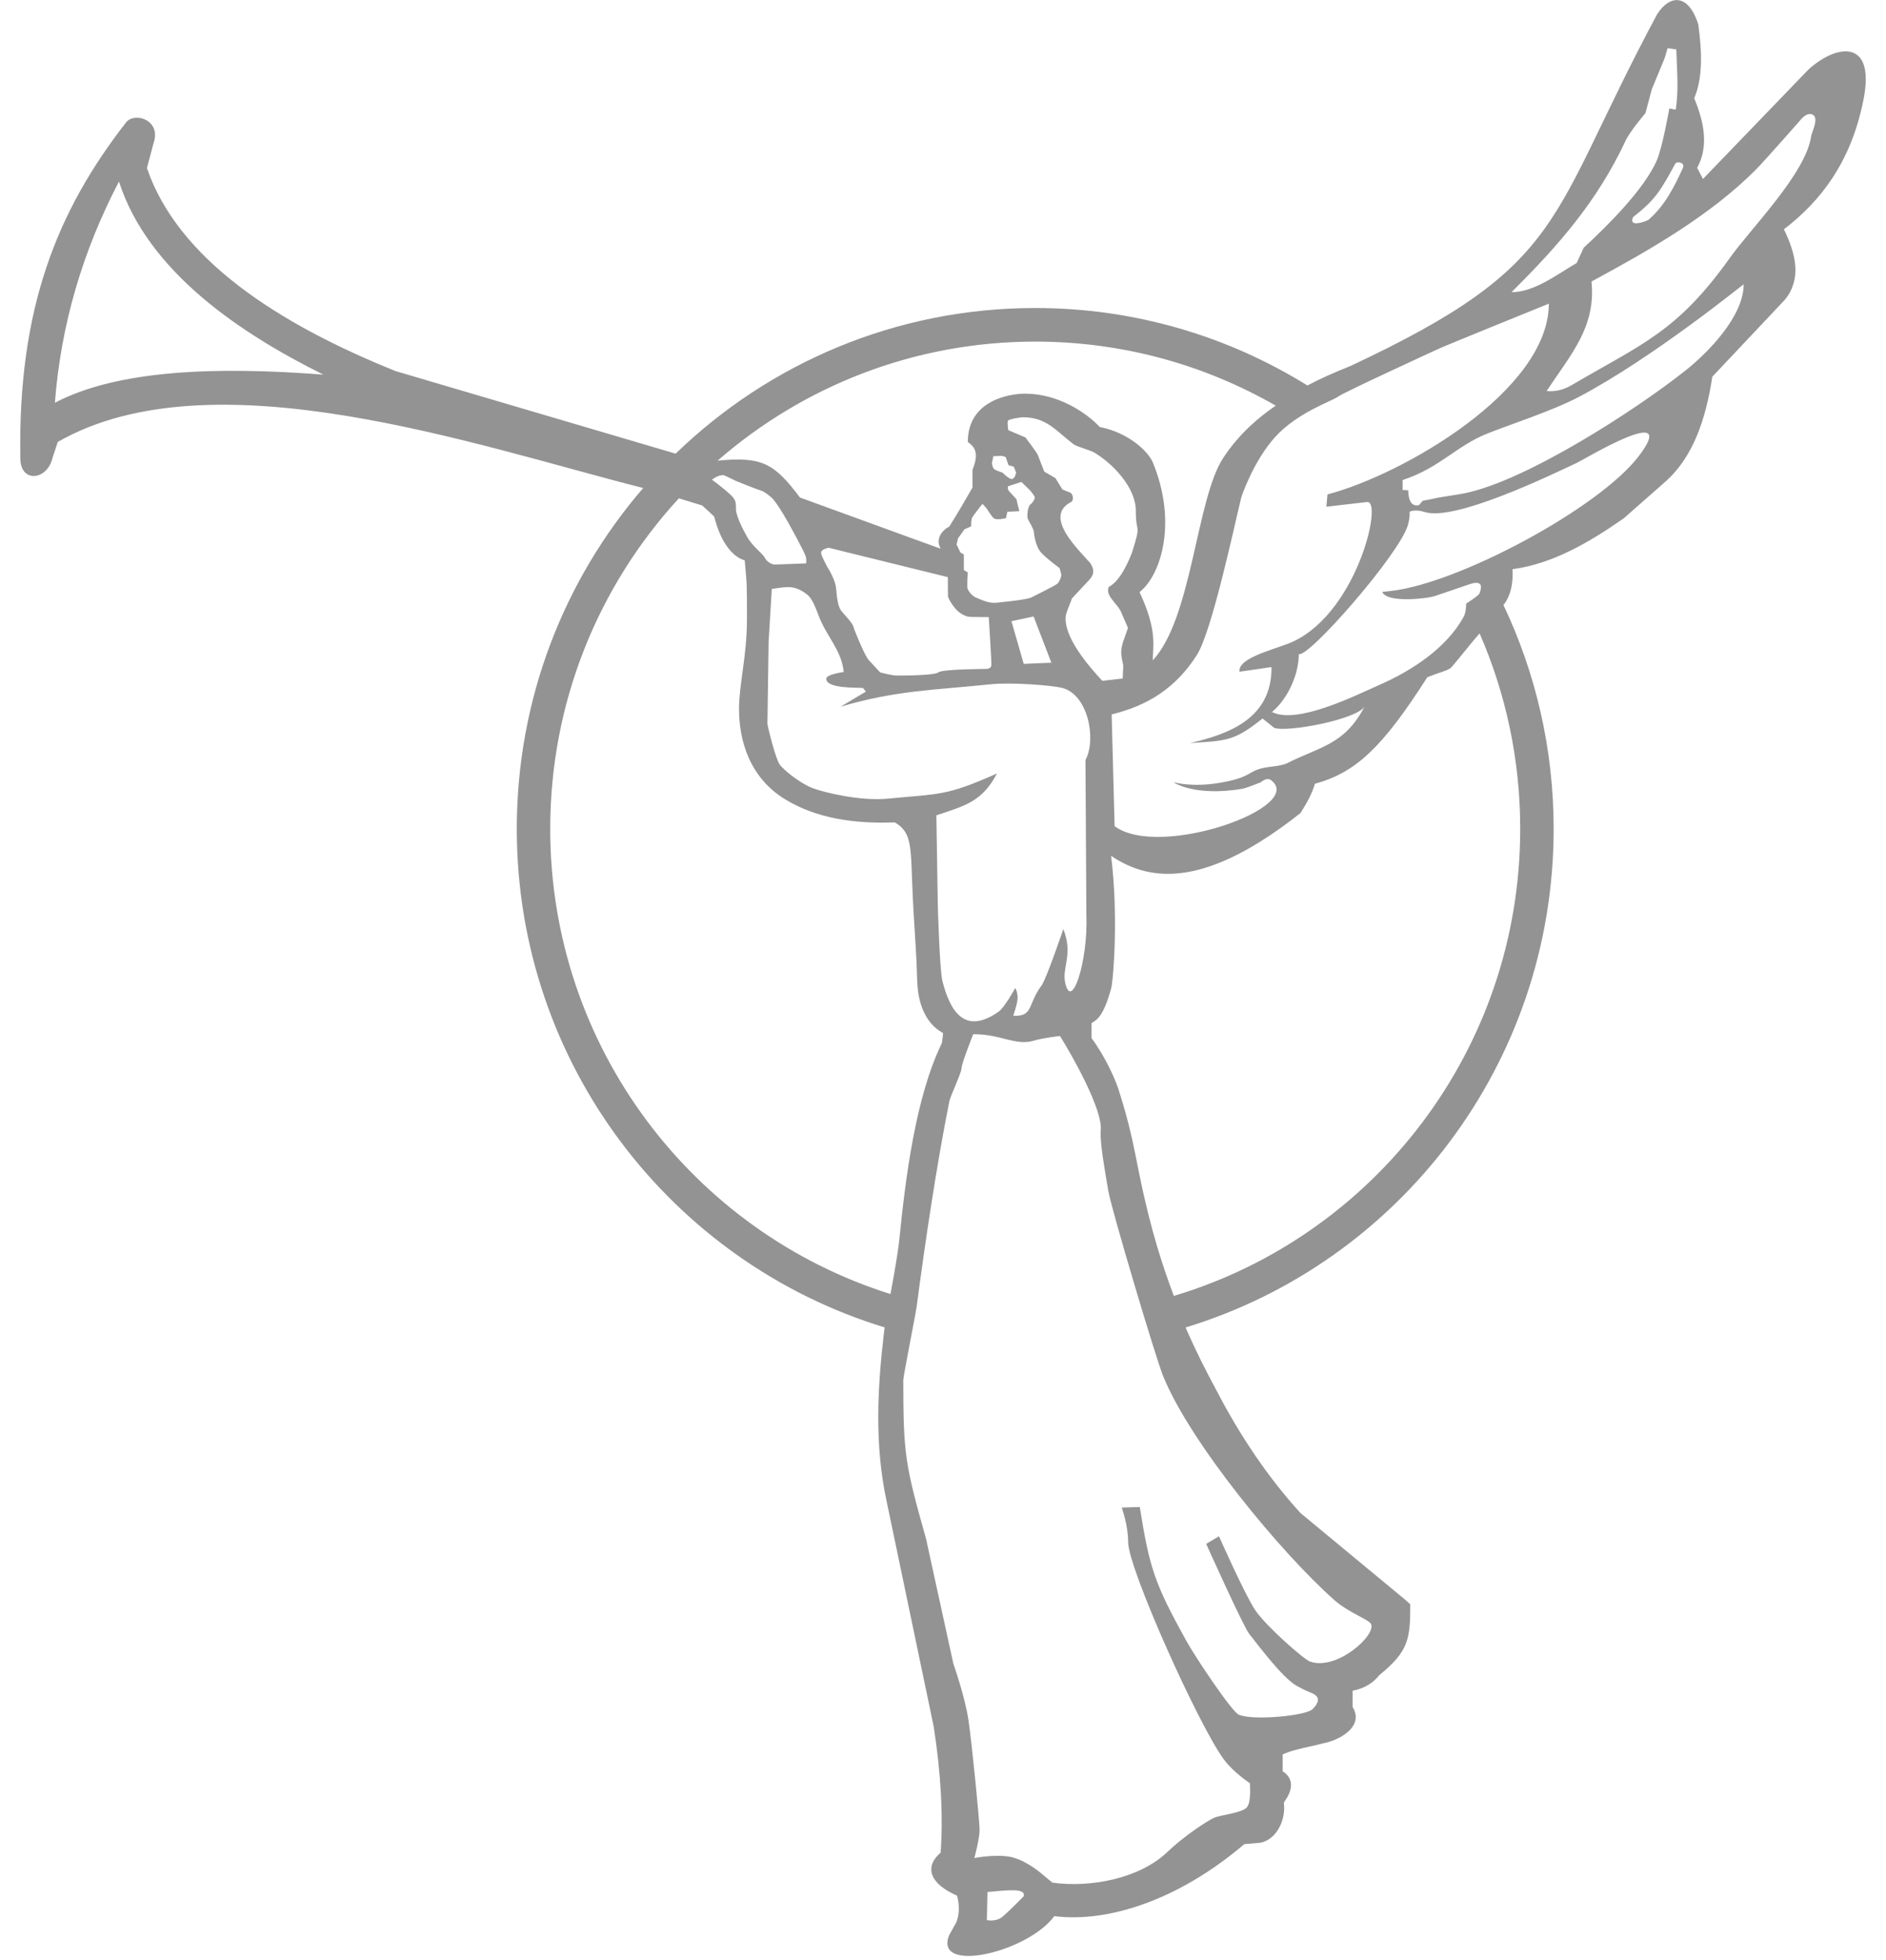 <svg width="77" height="80" viewBox="0 0 77 80" fill="none" xmlns="http://www.w3.org/2000/svg">
<g clip-path="url(#clip0_246_51977)">
<path fill-rule="evenodd" clip-rule="evenodd" d="M48.41 54.172C48.423 54.207 48.435 54.241 48.447 54.276C48.83 55.145 49.234 55.943 49.646 56.707C50.614 58.569 51.746 60.267 53.094 61.746L57.363 65.279L57.577 65.471C57.577 66.864 57.524 67.382 56.316 68.36C56.072 68.666 55.736 68.9 55.222 68.999V69.661C55.711 70.446 54.706 71.017 54.033 71.142C53.479 71.293 52.87 71.373 52.368 71.595V72.288C52.766 72.535 52.794 72.934 52.559 73.339L52.416 73.565C52.511 74.288 52.101 75.083 51.459 75.201L50.799 75.261C48.121 77.543 45.228 78.475 43.046 78.198C41.929 79.697 38.101 80.565 38.753 78.972L39.051 78.436C39.176 78.096 39.172 77.736 39.075 77.363C37.965 76.877 37.717 76.198 38.403 75.608C38.51 74.155 38.422 72.38 38.118 70.45L36.191 61.233C35.706 58.971 35.818 56.671 36.093 54.362C36.1 54.304 36.109 54.241 36.119 54.172C27.427 51.527 21.099 43.419 21.099 33.826C21.099 28.507 23.044 23.644 26.26 19.916C26.237 19.91 26.214 19.904 26.19 19.898C19.444 18.185 8.675 14.416 2.36 18.035L2.146 18.679C1.934 19.606 0.856 19.716 0.832 18.745C0.714 12.602 2.332 8.602 5.163 4.975C5.536 4.562 6.599 4.915 6.266 5.852L5.999 6.86C7.266 10.568 11.346 13.212 16.153 15.145L27.536 18.5C27.553 18.505 27.569 18.509 27.585 18.513C31.39 14.833 36.565 12.57 42.265 12.57C46.341 12.57 50.147 13.727 53.377 15.731C53.889 15.463 54.465 15.201 55.116 14.945C64.064 10.761 63.14 9.002 67.649 0.594C68.142 -0.197 68.919 -0.314 69.337 1C69.489 2.12 69.526 3.175 69.17 4.009C69.583 5.009 69.765 5.977 69.29 6.85L69.527 7.304L73.832 2.839C75.007 1.769 76.653 1.555 76.043 4.248C75.534 6.62 74.356 8.195 72.832 9.357C73.333 10.392 73.554 11.38 72.88 12.223L69.908 15.375C69.644 17.127 69.118 18.637 68.029 19.625L66.293 21.153C64.866 22.147 63.4 23.003 61.751 23.23C61.781 23.767 61.696 24.239 61.441 24.616L61.38 24.687C62.695 27.456 63.431 30.554 63.431 33.826C63.431 43.419 57.103 51.528 48.41 54.172ZM40.315 77.213C41.049 77.15 41.909 77.025 41.79 77.391C41.79 77.391 41.183 78.013 40.921 78.228C40.66 78.442 40.291 78.359 40.291 78.359L40.315 77.213ZM42.206 42.47C42.61 42.351 43.276 42.279 43.276 42.279C43.813 43.136 45.019 45.293 44.941 46.123C44.893 46.625 45.131 47.89 45.25 48.607C45.369 49.323 47.176 55.388 47.485 56.152C48.588 58.877 52.303 63.377 54.477 65.298C55.071 65.823 55.88 66.085 55.975 66.277C56.198 66.725 54.57 68.203 53.478 67.805C53.217 67.709 51.671 66.348 51.242 65.703C50.814 65.058 49.768 62.695 49.768 62.695L49.245 63.005C49.245 63.005 50.767 66.396 51.005 66.682C51.243 66.969 52.336 68.473 52.955 68.808C53.573 69.142 53.526 69.046 53.716 69.19C53.906 69.333 53.764 69.595 53.573 69.763C53.28 70.02 51.176 70.228 50.577 69.978C50.292 69.858 48.793 67.614 48.437 66.969C47.135 64.617 46.933 63.996 46.534 61.501L45.797 61.524C45.797 61.524 46.059 62.241 46.059 62.933C46.059 64.008 48.933 70.398 49.959 71.792C50.363 72.341 51.028 72.771 51.028 72.771C51.028 72.771 51.1 73.512 50.91 73.75C50.72 73.989 49.863 74.061 49.578 74.18C49.293 74.299 48.294 74.968 47.676 75.565C46.525 76.676 44.498 77.046 42.967 76.83C42.967 76.83 42.729 76.639 42.563 76.496C42.396 76.353 41.754 75.828 41.112 75.756C40.47 75.684 39.78 75.828 39.78 75.828C39.78 75.828 39.994 75.04 39.994 74.681C39.994 74.323 39.685 71.195 39.542 70.216C39.399 69.237 38.924 67.9 38.924 67.9L37.806 62.79C36.956 59.777 36.879 59.361 36.879 56.319C36.879 56.152 37.378 53.669 37.426 53.31C37.778 50.643 38.233 47.581 38.757 44.953C38.804 44.715 39.257 43.783 39.257 43.592C39.257 43.402 39.733 42.208 39.733 42.208C40.831 42.188 41.447 42.694 42.206 42.47ZM47.925 52.886C56.103 50.441 62.066 42.833 62.066 33.826C62.066 30.99 61.474 28.292 60.408 25.85C59.987 26.323 59.289 27.229 59.212 27.273C58.947 27.424 58.849 27.408 58.274 27.637C56.439 30.506 55.358 31.528 53.682 31.986C53.572 32.379 53.359 32.767 53.094 33.182C49.258 36.209 46.996 36.032 45.363 34.926C45.663 37.313 45.463 39.986 45.363 40.347C45.062 41.426 44.817 41.609 44.564 41.755V42.364C45.166 43.18 45.554 44.111 45.663 44.451C46.136 45.931 46.264 46.675 46.524 47.96C46.995 50.279 47.504 51.764 47.925 52.886ZM27.716 20.337C24.456 23.882 22.464 28.62 22.464 33.826C22.464 42.741 28.307 50.286 36.356 52.81C36.501 52.024 36.659 51.156 36.72 50.548C36.972 48.056 37.383 44.768 38.452 42.571C38.5 42.304 38.5 42.156 38.5 42.156C37.97 41.873 37.655 41.343 37.517 40.672C37.428 40.235 37.445 39.746 37.417 39.211C37.376 38.394 37.308 37.488 37.266 36.612C37.171 34.606 37.277 33.998 36.534 33.562C34.791 33.629 33.309 33.367 32.1 32.648C30.585 31.749 30.172 30.195 30.172 28.93C30.172 27.926 30.496 26.769 30.496 25.268C30.496 23.767 30.496 23.879 30.404 22.867C29.998 22.757 29.457 22.272 29.161 21.085C28.965 20.89 28.819 20.772 28.669 20.629C28.269 20.508 27.966 20.415 27.716 20.337ZM31.51 24.033L31.38 26.194C31.38 26.194 31.332 29.465 31.332 29.537C31.332 29.609 31.653 30.946 31.832 31.197C32.01 31.447 32.7 31.984 33.175 32.163C33.651 32.343 35.137 32.701 36.243 32.593C38.363 32.387 38.614 32.498 40.702 31.566C40.102 32.715 39.401 32.882 38.229 33.274L38.288 36.951C38.288 36.951 38.359 39.578 38.478 40.043C38.761 41.149 39.323 42.306 40.773 41.285C41.019 41.112 41.451 40.318 41.451 40.318C41.451 40.318 41.547 40.485 41.547 40.712C41.547 40.938 41.368 41.452 41.368 41.452C42.202 41.497 41.947 40.979 42.522 40.222C42.712 39.972 43.413 37.918 43.413 37.918C43.821 38.94 43.356 39.482 43.485 40.091C43.743 41.319 44.433 39.22 44.353 37.321L44.317 31.017C44.777 30.148 44.412 28.35 43.378 28.077C42.938 27.961 41.261 27.841 40.452 27.925C38.13 28.165 36.573 28.172 34.317 28.841L35.352 28.224L35.233 28.077C34.947 28.055 33.734 28.105 33.734 27.698C33.734 27.519 34.448 27.424 34.448 27.424C34.349 26.509 33.751 25.993 33.426 25.131C33.295 24.785 33.152 24.415 32.95 24.26C32.41 23.846 32.108 23.957 31.51 24.033ZM45.506 33.716C47.349 35.084 53.392 32.915 51.879 31.829C51.713 31.71 51.474 31.925 51.474 31.925C51.474 31.925 50.878 32.164 50.737 32.188C48.766 32.522 47.885 31.925 47.931 31.925C47.931 31.925 48.645 32.14 49.786 31.949C50.928 31.758 50.951 31.543 51.356 31.4C51.76 31.257 52.236 31.304 52.568 31.137C53.917 30.46 54.894 30.391 55.707 28.842C55.364 29.363 52.566 29.9 52.022 29.704L51.546 29.322C50.388 30.253 50.06 30.228 48.585 30.325C50.224 29.949 51.931 29.293 51.912 27.224L50.607 27.412C50.543 26.903 51.678 26.6 52.533 26.29C55.339 25.27 56.492 20.41 55.815 20.487L54.15 20.679L54.198 20.177C57.262 19.375 63.234 15.941 63.234 12.393C63.234 12.393 59.049 14.088 58.74 14.232C58.431 14.375 54.84 16.022 54.626 16.189C54.412 16.357 52.961 16.834 52.058 17.837C51.154 18.84 50.678 20.297 50.678 20.297C50.385 21.5 49.481 25.752 48.871 26.72C48.025 28.059 46.877 28.794 45.386 29.155L45.506 33.716ZM51.932 29.057C52.574 28.524 53.026 27.527 53.026 26.693C53.421 26.859 57.126 22.629 57.479 21.434C57.574 21.111 57.55 20.885 57.55 20.885C57.55 20.885 57.753 20.765 58.169 20.896C59.383 21.28 63.209 19.441 64.399 18.879C64.685 18.744 68.632 16.362 66.896 18.628C65.278 20.741 59.537 23.822 56.766 24.12L56.433 24.156C56.61 24.61 58.227 24.441 58.585 24.323C59.239 24.108 60.024 23.822 60.155 23.798C60.502 23.734 60.51 23.934 60.404 24.216C60.369 24.311 59.858 24.634 59.858 24.634C59.858 24.634 59.869 24.968 59.751 25.183C59.046 26.457 57.631 27.374 56.339 27.941C55.393 28.355 52.968 29.586 51.932 29.057ZM63.145 15.954C64.161 14.424 65.16 13.339 64.976 11.489C67.291 10.238 69.804 8.814 71.682 6.928C72.015 6.594 73.466 4.946 73.466 4.946C73.466 4.946 73.751 4.541 74.013 4.684C74.275 4.827 73.965 5.4 73.942 5.568C73.727 7.075 71.474 9.333 70.636 10.51C68.477 13.544 67.053 14.025 64.168 15.716C63.597 16.049 63.145 15.954 63.145 15.954ZM57.492 20.008L57.266 19.996V19.59C58.787 19.093 59.456 18.195 60.726 17.692C61.629 17.333 63.389 16.76 64.436 16.211C67.479 14.614 71.189 11.585 71.189 11.603C71.189 12.911 69.733 14.39 68.823 15.113C66.763 16.748 62.31 19.62 59.79 20.132C59.529 20.185 58.672 20.309 58.609 20.33C58.538 20.354 58.086 20.437 58.086 20.437L57.931 20.616C57.665 20.669 57.504 20.496 57.492 20.008ZM61.709 11.925C63.628 10.021 65.209 8.217 66.37 5.741C66.561 5.335 67.179 4.618 67.179 4.618L67.44 3.639L67.963 2.374L68.082 1.968L68.439 2.016C68.462 2.84 68.543 3.659 68.415 4.475L68.154 4.427C68.154 4.427 67.869 6.051 67.63 6.577C67.098 7.754 65.648 9.196 64.658 10.11L64.373 10.731C63.578 11.196 62.64 11.925 61.709 11.925ZM52.083 16.554C49.19 14.892 45.838 13.941 42.265 13.941C37.305 13.941 32.772 15.773 29.298 18.799C31.127 18.622 31.617 18.918 32.66 20.304C33.098 20.458 38.308 22.365 38.403 22.392C38.118 21.87 38.671 21.515 38.753 21.496C39.254 20.695 39.326 20.537 39.704 19.898V19.17C40.027 18.386 39.707 18.193 39.513 18.035C39.513 16.328 41.233 16.065 41.845 16.065C43.219 16.065 44.375 16.86 44.901 17.427C46.039 17.642 46.872 18.404 47.065 18.869C48.075 21.308 47.406 23.475 46.524 24.163C47.263 25.744 47.065 26.364 47.065 26.948C48.679 25.213 48.833 20.364 49.946 18.679C50.61 17.674 51.411 17.018 52.083 16.554ZM41.164 17.554C41.164 17.554 41.116 17.243 41.152 17.172C41.188 17.1 41.687 17.028 41.758 17.028C42.739 17.028 43.12 17.593 43.827 18.127C43.97 18.234 44.505 18.366 44.684 18.473C45.437 18.927 46.372 19.889 46.372 20.849C46.372 21.857 46.615 21.274 46.215 22.555C45.943 23.254 45.633 23.757 45.267 23.953C45.115 24.305 45.594 24.611 45.757 24.945L46.051 25.624C45.814 26.348 45.682 26.435 45.86 27.152L45.837 27.69L45.005 27.785C44.474 27.214 43.372 25.966 43.519 25.087C43.53 25.015 43.768 24.418 43.768 24.418L44.475 23.66C44.691 23.436 44.667 23.211 44.517 22.986C44.061 22.452 42.554 21.076 43.744 20.479C43.838 20.414 43.82 20.187 43.708 20.109L43.376 19.977L43.09 19.512L42.638 19.249C42.638 19.249 42.412 18.688 42.377 18.581C42.341 18.473 41.865 17.852 41.865 17.852L41.164 17.554ZM40.112 20.562C40.112 20.562 39.72 21.051 39.684 21.135C39.648 21.219 39.648 21.481 39.648 21.481L39.375 21.601L39.113 21.971L39.054 22.221L39.209 22.544L39.351 22.628V23.26L39.512 23.362C39.512 23.362 39.471 23.959 39.506 24.036C39.541 24.114 39.672 24.323 39.862 24.394C40.053 24.466 40.35 24.633 40.689 24.597C41.028 24.561 41.925 24.472 42.104 24.383C42.282 24.293 43.066 23.905 43.162 23.827C43.257 23.75 43.346 23.511 43.328 23.433C43.31 23.356 43.257 23.183 43.257 23.183C43.257 23.183 42.633 22.723 42.46 22.496C42.288 22.269 42.211 21.816 42.211 21.708C42.211 21.601 41.997 21.255 41.961 21.171C41.925 21.087 41.949 20.681 42.068 20.586C42.187 20.49 42.246 20.371 42.246 20.299C42.246 20.228 42.044 20.001 42.044 20.001L41.699 19.667L41.152 19.846C41.152 19.846 41.129 19.977 41.2 20.049C41.271 20.12 41.497 20.371 41.497 20.371L41.616 20.861L41.129 20.884L41.069 21.147C41.069 21.147 40.677 21.243 40.57 21.147C40.463 21.051 40.284 20.753 40.284 20.753L40.112 20.562ZM41.295 25.35L41.795 27.093L42.924 27.045L42.199 25.159L41.295 25.35ZM33.828 22.353L38.697 23.553C38.697 23.553 38.703 24.263 38.703 24.335C38.703 24.406 38.905 24.753 39.084 24.92C39.262 25.087 39.464 25.159 39.547 25.17C39.63 25.183 40.368 25.183 40.368 25.183C40.368 25.183 40.487 27.033 40.475 27.152C40.463 27.272 40.344 27.298 40.237 27.299C40.13 27.3 38.465 27.31 38.31 27.439C38.156 27.567 36.872 27.57 36.634 27.57C36.396 27.57 35.933 27.439 35.933 27.439C35.933 27.439 35.635 27.117 35.468 26.938C35.302 26.758 34.874 25.708 34.838 25.564C34.803 25.421 34.493 25.111 34.351 24.932C34.208 24.753 34.173 24.418 34.137 24.024C34.101 23.63 33.792 23.165 33.792 23.165C33.792 23.165 33.567 22.747 33.53 22.616C33.495 22.484 33.59 22.413 33.828 22.353ZM29.066 19.577C29.41 19.32 29.583 19.404 29.583 19.404L30.082 19.643C30.082 19.643 30.98 20.001 31.045 20.013C31.11 20.025 31.253 20.09 31.497 20.305C31.741 20.52 32.234 21.422 32.234 21.422C32.234 21.422 32.847 22.526 32.894 22.705C32.942 22.884 32.906 22.992 32.906 22.992C32.906 22.992 31.681 23.04 31.622 23.04C31.563 23.04 31.331 22.968 31.23 22.771C31.129 22.574 30.737 22.317 30.511 21.923C30.285 21.529 30.047 21.016 30.047 20.777C30.047 20.538 30.047 20.454 29.928 20.299C29.809 20.144 29.345 19.786 29.345 19.786L29.066 19.577ZM4.857 7.41C6.047 11.107 9.853 13.626 13.204 15.289C8.874 14.955 4.827 15.081 2.241 16.436C2.487 13.249 3.375 10.245 4.857 7.41ZM40.915 18.604L40.557 18.616L40.498 18.891C40.498 18.891 40.51 19.106 40.617 19.165C40.724 19.225 40.926 19.285 40.926 19.285C40.926 19.285 41.212 19.583 41.331 19.547C41.45 19.511 41.485 19.285 41.485 19.285L41.391 19.046L41.176 18.986L41.058 18.652L40.915 18.604ZM68.386 6.699C68.386 6.699 68.421 6.588 68.612 6.642C68.802 6.696 68.695 6.881 68.695 6.881C68.348 7.646 67.953 8.411 67.303 8.97C67.262 9.006 66.816 9.173 66.691 9.089C66.567 9.006 66.691 8.845 66.691 8.845C67.612 8.134 67.829 7.714 68.386 6.699Z" fill="#939393"/>
</g>
<defs>
<clipPath id="clip0_246_51977">
<rect width="76.296" height="80" fill="white" transform="translate(0.352)"/>
</clipPath>
</defs>
</svg>
